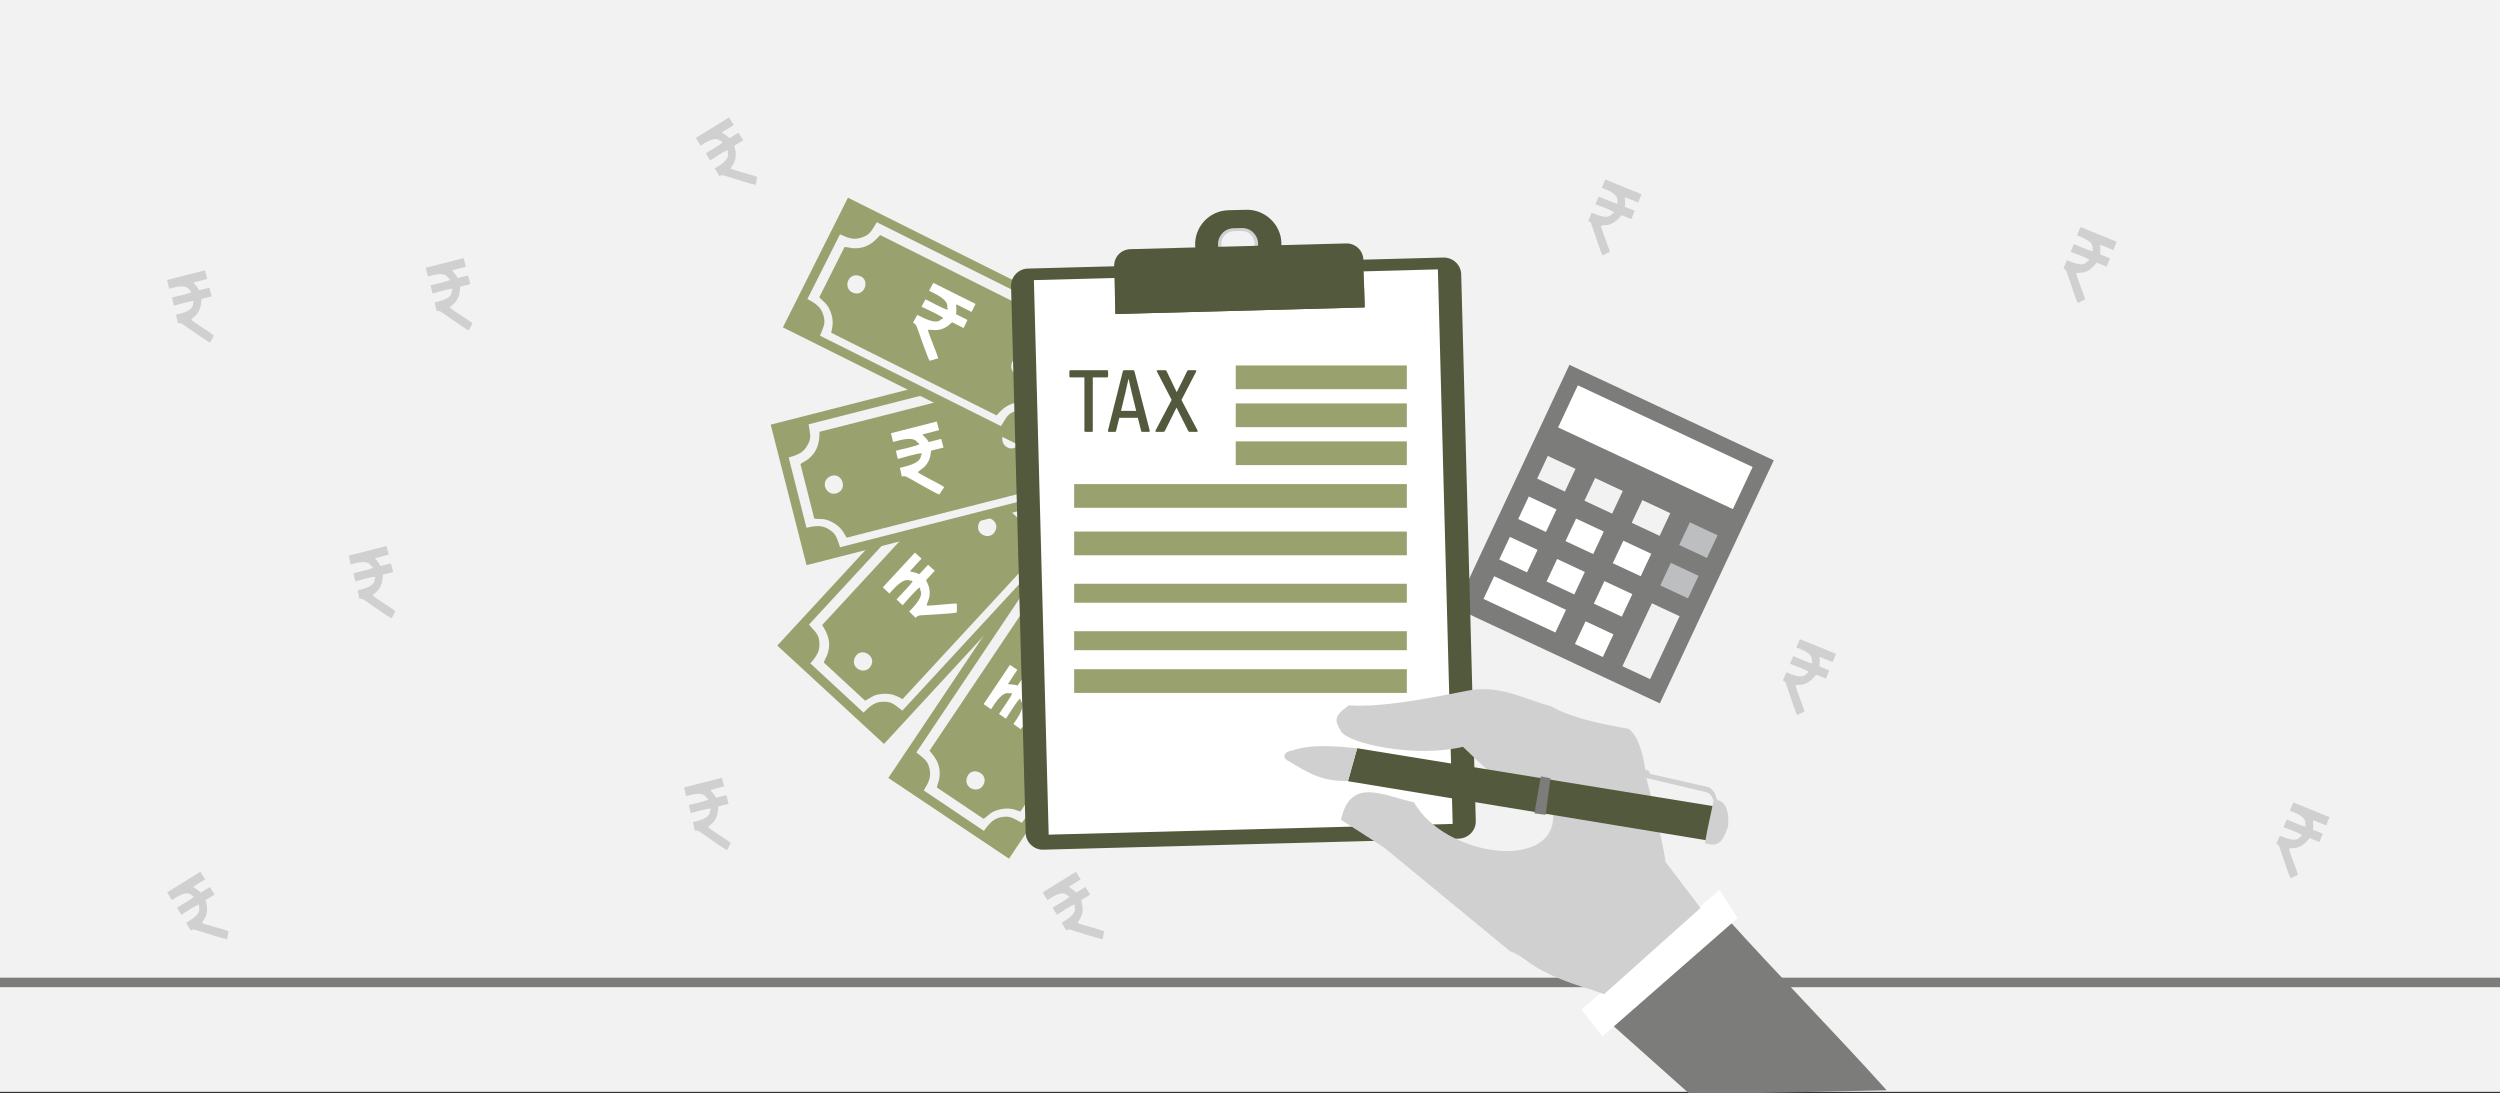<svg width="526" height="230" xmlns="http://www.w3.org/2000/svg" xmlns:xlink="http://www.w3.org/1999/xlink" overflow="hidden"><rect width="100%" height="100%" fill="#333333" stroke="none"/><defs><clipPath id="clip0"><rect x="0" y="0" width="526" height="230"/></clipPath></defs><g clip-path="url(#clip0)"><rect x="0" y="0" width="526" height="229.667" fill="#FFFFFF"/><rect x="0" y="0" width="526" height="229.667" fill="#F2F2F2"/><path d="M0.435 26.092C-0.817 20.683 0.362 14.58 7.593 11.726 7.532 7.854 7.727 3.872 7.666 0" stroke="#509EDD" stroke-width="0.333" stroke-miterlimit="8" fill="none" fill-rule="evenodd" transform="matrix(-0.907 -0.424 -0.424 0.905 328.501 108.429)"/><path d="M330.206 76.76 373.199 96.852 349.229 147.992 306.237 127.899Z" fill="#7C7C7B" fill-rule="evenodd"/><path d="M325.656 95.928 331.485 98.652 329.247 103.426 323.418 100.702Z" fill="#F2F2F2" fill-rule="evenodd"/><path d="M321.655 104.463 327.484 107.187 325.264 111.925 319.435 109.201Z" fill="#FFFFFF" fill-rule="evenodd"/><path d="M317.672 112.963 323.501 115.687 321.28 120.424 315.451 117.7Z" fill="#FFFFFF" fill-rule="evenodd"/><path d="M335.604 100.577 341.433 103.301 339.195 108.075 333.367 105.351Z" fill="#F2F2F2" fill-rule="evenodd"/><path d="M331.604 109.113 337.433 111.837 335.212 116.574 329.383 113.85Z" fill="#FFFFFF" fill-rule="evenodd"/><path d="M327.62 117.612 333.449 120.336 331.228 125.074 325.4 122.35Z" fill="#FFFFFF" fill-rule="evenodd"/><path d="M345.553 105.227 351.425 107.971 349.188 112.745 343.315 110.001Z" fill="#F2F2F2" fill-rule="evenodd"/><path d="M341.552 113.762 347.425 116.506 345.204 121.244 339.332 118.5Z" fill="#FFFFFF" fill-rule="evenodd"/><path d="M337.569 122.261 343.441 125.006 341.221 129.744 335.348 126.999Z" fill="#FFFFFF" fill-rule="evenodd"/><path d="M333.602 130.724 339.475 133.469 337.237 138.243 331.364 135.498Z" fill="#FFFFFF" fill-rule="evenodd"/><path d="M355.545 109.897 361.374 112.621 359.136 117.395 353.307 114.671Z" fill="#BCBEC0" fill-rule="evenodd"/><path d="M351.544 118.432 357.373 121.156 355.152 125.894 349.324 123.169Z" fill="#BCBEC0" fill-rule="evenodd"/><path d="M347.561 126.931 353.389 129.655 347.185 142.892 341.356 140.168Z" fill="#F2F2F2" fill-rule="evenodd"/><path d="M331.978 81.071 368.747 98.255 364.594 107.116 327.825 89.931Z" fill="#FFFFFF" fill-rule="evenodd"/><path d="M314.368 121.238 329.486 128.303 327.249 133.077 312.131 126.012Z" fill="#FFFFFF" fill-rule="evenodd"/><path d="M188.093 163.203 218.672 117.554 242.65 133.569 212.071 179.219Z" fill="#F2F2F2" fill-rule="evenodd"/><path d="M212.288 180.667 244.595 132.45 219.211 115.472 186.905 163.682 212.288 180.667ZM194.35 166.307 207.014 174.817C208.226 173.1 209.093 172.222 210.64 171.939 212.576 171.585 213.003 172.084 215.018 173.147L238.697 137.827C236.958 136.375 236.282 136.191 235.897 134.241 235.586 132.662 236.018 131.61 237.149 129.832L224.484 121.322C223.213 123.123 222.484 123.833 220.855 124.198 219.02 124.607 218.38 123.993 216.476 122.985L192.803 158.309C194.529 159.741 195.224 159.999 195.598 161.896 195.912 163.489 195.47 164.537 194.35 166.307Z" fill="#99A26F" fill-rule="evenodd"/><path d="M197.118 165.693 206.948 172.285C207.993 171.639 208.32 170.732 210.53 170.269 211.958 169.974 212.996 170.101 214.694 170.742L236.353 138.454C234.741 136.745 233.976 135.055 234.24 132.842 234.33 132.093 234.721 131.279 234.79 130.723L224.961 124.128C223.849 124.784 223.862 125.551 221.377 126.131 219.963 126.462 218.933 126.317 217.217 125.676L195.564 157.953C197.193 159.781 197.943 161.303 197.664 163.575 197.573 164.336 197.196 165.105 197.118 165.693ZM203.458 163.549C202.608 165.915 206.073 167.219 207.023 164.898 207.956 162.627 204.345 161.082 203.458 163.549ZM224.837 131.686C224.17 134.197 227.855 135.132 228.519 132.701 229.16 130.343 225.485 129.237 224.837 131.686Z" fill="#99A26F" fill-rule="evenodd"/><path d="M212.505 145.909C212.78 145.836 212.375 145.657 212.934 145.911 212.777 146.603 210.734 149.348 210.193 150.217L211.64 151.227C212.098 150.504 214.107 147.295 214.605 146.999 215.009 147.445 214.74 147.129 214.75 147.42 215.998 148.658 213.786 151.459 213.227 152.327L214.747 153.419C215.256 152.71 215.55 152.813 216.784 152.504 218.048 152.186 222.538 151.32 223.153 150.962L222.867 149.132C221.827 149.219 217.598 150.472 216.653 150.506 216.568 149.776 217.448 148.541 216.461 146.456 216.274 146.058 215.888 145.608 215.704 145.245L217.207 143.024 215.622 141.994 214.094 144.258C213.226 143.907 212.573 144.087 212.061 143.926L214.052 140.925 212.49 139.89 206.955 148.147 208.516 149.229C209.172 148.273 210.837 145.279 212.505 145.909Z" fill="#FFFFFF" fill-rule="evenodd"/><path d="M164.789 135.537 202.065 95.154 223.276 114.677 186.001 155.06Z" fill="#F2F2F2" fill-rule="evenodd"/><path d="M185.991 156.525 225.371 113.871 202.919 93.18 163.541 135.827 185.991 156.525ZM170.49 139.569 181.686 149.931C183.148 148.422 184.141 147.688 185.714 147.647 187.681 147.596 188.026 148.155 189.852 149.516L218.712 118.274C217.218 116.571 216.579 116.285 216.5 114.299 216.437 112.69 217.027 111.718 218.419 110.136L207.223 99.774C205.689 101.357 204.859 101.947 203.193 102.055 201.317 102.177 200.779 101.471 199.055 100.182L170.2 131.428C171.683 133.109 172.33 133.472 172.406 135.404 172.47 137.026 171.871 137.994 170.49 139.569Z" fill="#99A26F" fill-rule="evenodd"/><path d="M173.32 139.39 182.012 147.42C183.145 146.942 183.608 146.096 185.863 145.98 187.319 145.91 188.325 146.195 189.904 147.09L216.299 118.531C214.97 116.594 214.477 114.807 215.08 112.661 215.285 111.934 215.797 111.191 215.951 110.652L207.261 102.62C206.06 103.096 205.954 103.857 203.41 104.046 201.962 104.155 200.966 103.853 199.37 102.954L172.983 131.503C174.309 133.561 174.815 135.18 174.187 137.382 173.98 138.119 173.489 138.821 173.32 139.39ZM179.916 138.25C178.71 140.456 181.931 142.279 183.23 140.133 184.503 138.033 181.174 135.95 179.916 138.25ZM205.968 110.068C204.921 112.446 208.417 113.939 209.449 111.639 210.447 109.408 206.988 107.748 205.968 110.068Z" fill="#99A26F" fill-rule="evenodd"/><path d="M191.584 122.217C191.867 122.188 191.494 121.949 192.008 122.285 191.745 122.945 189.301 125.342 188.633 126.117L189.906 127.338C190.471 126.694 192.953 123.834 193.49 123.618 193.82 124.121 193.603 123.768 193.568 124.056 194.609 125.473 191.99 127.898 191.304 128.67L192.637 129.983C193.25 129.361 193.523 129.509 194.791 129.394 196.089 129.275 200.659 129.112 201.322 128.852L201.323 127.001C200.281 126.925 195.909 127.511 194.971 127.399 195 126.665 196.06 125.581 195.408 123.368 195.284 122.946 194.972 122.442 194.847 122.055L196.675 120.093 195.27 118.83 193.409 120.832C192.606 120.351 191.933 120.428 191.452 120.189L193.884 117.532 192.501 116.268 185.755 123.572 187.129 124.882C187.925 124.039 190.033 121.338 191.584 122.217Z" fill="#FFFFFF" fill-rule="evenodd"/><path d="M163.356 89.781 216.642 76.175 223.788 104.083 170.503 117.689Z" fill="#F2F2F2" fill-rule="evenodd"/><path d="M169.696 118.912 225.985 104.546 218.435 74.984 162.151 89.345 169.696 118.912ZM165.94 96.263 169.681 111.041C171.73 110.57 172.962 110.494 174.304 111.315 175.982 112.342 175.967 112.998 176.756 115.133L217.999 104.619C217.674 102.378 217.294 101.79 218.311 100.082 219.135 98.698 220.16 98.204 222.191 97.633L218.45 82.855C216.3 83.348 215.282 83.392 213.826 82.578 212.186 81.659 212.119 80.775 211.376 78.756L170.135 89.276C170.463 91.493 170.808 92.149 169.819 93.811 168.988 95.206 167.957 95.692 165.94 96.263Z" fill="#99A26F" fill-rule="evenodd"/><path d="M168.412 97.651 171.324 109.112C172.534 109.327 173.384 108.869 175.338 109.998 176.598 110.731 177.287 111.517 178.122 113.126L215.835 103.523C215.777 101.175 216.337 99.408 218.013 97.935 218.581 97.438 219.416 97.093 219.838 96.725L216.93 85.263C215.663 85.009 215.159 85.589 212.922 84.365 211.648 83.669 210.978 82.874 210.129 81.252L172.429 90.852C172.42 93.299 171.96 94.932 170.233 96.438 169.658 96.944 168.863 97.265 168.412 97.651ZM174.565 100.281C172.351 101.475 174.059 104.756 176.318 103.662 178.531 102.593 176.875 99.035 174.565 100.281ZM211.784 90.807C209.609 92.232 211.728 95.385 213.847 94.017 215.901 92.689 213.904 89.416 211.784 90.807Z" fill="#99A26F" fill-rule="evenodd"/><path d="M193.094 93.177C193.348 93.306 193.165 92.903 193.412 93.464 192.833 93.874 189.476 94.557 188.493 94.844L188.894 96.56C189.719 96.327 193.36 95.277 193.929 95.388 193.932 95.989 193.943 95.575 193.755 95.798 193.857 97.552 190.337 98.163 189.341 98.437L189.743 100.263C190.596 100.074 190.745 100.347 191.871 100.94 193.024 101.545 196.947 103.894 197.644 104.036L198.655 102.484C197.822 101.855 193.836 99.969 193.11 99.365 193.534 98.764 195.015 98.432 195.674 96.221 195.8 95.8 195.814 95.208 195.92 94.815L198.523 94.163 198.033 92.34 195.381 93.007C194.97 92.167 194.363 91.865 194.09 91.404L197.578 90.498 197.107 88.685 187.466 91.144 187.905 92.99C189.032 92.715 192.273 91.596 193.094 93.177Z" fill="#FFFFFF" fill-rule="evenodd"/><path d="M179.031 42.714 228.23 67.264 215.335 93.032 166.136 68.482Z" fill="#F2F2F2" fill-rule="evenodd"/><path d="M164.724 68.879 216.692 94.817 230.366 67.536 178.406 41.597 164.724 68.879ZM176.734 49.303 169.873 62.919C171.731 63.903 172.712 64.651 173.188 66.149 173.783 68.022 173.342 68.508 172.539 70.638L210.607 89.652C211.831 87.746 211.929 87.053 213.818 86.427 215.348 85.92 216.447 86.216 218.356 87.112L225.217 73.495C223.269 72.463 222.471 71.83 221.904 70.263 221.267 68.496 221.796 67.784 222.558 65.772L184.486 46.764C183.281 48.654 183.111 49.375 181.274 49.985 179.731 50.496 178.634 50.19 176.734 49.303Z" fill="#99A26F" fill-rule="evenodd"/><path d="M177.693 51.968 172.38 62.535C173.154 63.489 174.096 63.699 174.833 65.829 175.306 67.207 175.31 68.251 174.887 70.014L209.69 87.409C211.185 85.596 212.768 84.626 215 84.609 215.755 84.604 216.613 84.889 217.174 84.887L222.49 74.322C221.698 73.302 220.937 73.411 220.049 71.023 219.542 69.664 219.556 68.625 219.978 66.844L185.187 49.455C183.575 51.299 182.158 52.233 179.865 52.242 179.098 52.248 178.286 51.971 177.693 51.968ZM180.62 57.978C178.163 57.434 177.303 61.031 179.728 61.68 182.102 62.319 183.182 58.547 180.62 57.978ZM214.965 75.149C212.387 74.804 211.921 78.573 214.42 78.924 216.844 79.262 217.48 75.483 214.965 75.149Z" fill="#99A26F" fill-rule="evenodd"/><path d="M199.284 64.722C199.391 64.985 199.517 64.561 199.336 65.147 198.629 65.078 195.644 63.4 194.713 62.974L193.891 64.534C194.667 64.897 198.108 66.484 198.465 66.939 198.073 67.395 198.353 67.09 198.065 67.135 196.992 68.528 193.931 66.689 192.998 66.244L192.104 67.888C192.873 68.303 192.807 68.606 193.269 69.791 193.744 71.002 195.17 75.342 195.603 75.905L197.385 75.392C197.168 74.373 195.391 70.341 195.238 69.409 195.953 69.233 197.29 69.95 199.238 68.709 199.609 68.474 200.008 68.035 200.346 67.807L202.741 69.017 203.565 67.317 201.124 66.088C201.364 65.185 201.102 64.56 201.198 64.033L204.43 65.628 205.262 63.95 196.362 59.506 195.483 61.188C196.516 61.717 199.699 62.99 199.284 64.722Z" fill="#FFFFFF" fill-rule="evenodd"/><path d="M0 206.7 526 206.701" stroke="#7C7C7B" stroke-width="2" stroke-miterlimit="8" fill="none" fill-rule="evenodd"/><path d="M221.536 64.136 298.808 62.081 301.664 169.157 224.392 171.212Z" fill="#D0D0D0" fill-rule="evenodd"/><path d="M221.536 64.136 298.808 62.081 301.637 168.15 224.365 170.205Z" fill="#D0D0D0" fill-rule="evenodd"/><path d="M306.882 176.45C219.521 178.773 219.521 178.773 219.521 178.773 217.525 178.826 215.849 177.239 215.796 175.247 212.728 60.228 212.728 60.228 212.728 60.228 212.675 58.235 214.264 56.562 216.26 56.509 303.621 54.185 303.621 54.185 303.621 54.185 305.708 54.13 307.384 55.717 307.437 57.709 310.505 172.728 310.505 172.728 310.505 172.728 310.558 174.72 308.969 176.394 306.882 176.45" fill="#52593C" fill-rule="evenodd"/><path d="M217.531 58.935 302.53 56.675 305.642 173.35 220.643 175.61Z" fill="#FFFFFF" fill-rule="evenodd"/><path d="M261.315 54.127C259.771 54.168 259.771 54.168 259.771 54.168 258.227 54.209 257.012 52.973 256.971 51.433 256.93 49.893 258.079 48.684 259.624 48.642 261.168 48.601 261.168 48.601 261.168 48.601 262.712 48.56 263.924 49.707 263.965 51.247 264.006 52.787 262.859 54.086 261.315 54.127M261.898 45.318C258.719 45.403 258.719 45.403 258.719 45.403 255.449 45.49 252.797 48.28 252.884 51.541 252.973 54.893 255.768 57.448 259.038 57.361 262.217 57.276 262.217 57.276 262.217 57.276 265.487 57.189 268.142 54.49 268.052 51.138 267.965 47.877 265.168 45.231 261.898 45.318" fill="#D0D0D0" fill-rule="evenodd"/><path d="M262.156 44.136C258.434 44.235 258.434 44.235 258.434 44.235 254.441 44.341 251.351 47.693 251.456 51.597 251.562 55.591 254.826 58.774 258.819 58.668 262.54 58.569 262.54 58.569 262.54 58.569 266.534 58.463 269.714 55.108 269.608 51.114 269.504 47.21 266.149 44.029 262.156 44.136M261.438 54.692C259.714 54.738 259.714 54.738 259.714 54.738 257.808 54.789 256.317 53.375 256.266 51.469 256.217 49.653 257.628 48.071 259.534 48.021 261.259 47.975 261.259 47.975 261.259 47.975 263.165 47.924 264.658 49.429 264.707 51.244 264.757 53.15 263.344 54.642 261.438 54.692" fill="#52593C" fill-rule="evenodd"/><path d="M287.125 64.675C234.686 66.07 234.686 66.07 234.686 66.07 234.418 56.041 234.418 56.041 234.418 56.041 234.365 54.054 235.867 52.477 237.862 52.423 283.225 51.217 283.225 51.217 283.225 51.217 285.13 51.166 286.804 52.659 286.857 54.647L287.125 64.675Z" fill="#52593C" fill-rule="evenodd"/><path d="M234.575 61.916 287.014 60.521 287.125 64.675 234.686 66.07Z" fill="#52593C" fill-rule="evenodd"/><path d="M338.506 215.015 363.111 192.926C373.979 205 386.097 217.323 396.965 229.397L355.609 230.267 338.506 215.015Z" fill="#7C7C7B" fill-rule="evenodd"/><path d="M332.733 212.397 337.166 218.046 365.593 193.167 361.768 187.219 332.733 212.397Z" fill="#FFFFFF" fill-rule="evenodd"/><path d="M337.491 209.18 335.128 208.328C321.577 204.289 322.001 201.742 317.704 200.132L291.167 178.287 282.164 172.469C284.122 163.313 291.056 167.445 297.49 168.791 304.089 180.393 327.261 183.367 326.796 171.399 321.549 170.274 314.629 163.675 307.808 157.134 297.424 159.55 283.794 156.391 282.19 153.945 280.921 151.685 280.375 150.836 283.793 148.399 291.153 148.936 302.046 146.594 309.317 145.222 316.045 144.106 321.447 147.436 326.177 148.523 330.603 151.004 336.471 152.283 342.616 153.324 344.79 154.789 345.915 159.171 346.406 163.714 349.566 176.045 350.131 179.125 350.445 181.384L357.788 191.033 337.491 209.18Z" fill="#D0D0D0" fill-rule="evenodd"/><path d="M360.289 177.001 283.613 164.368 285.552 157.431 361.321 169.754 360.289 177.001Z" fill="#52593C" fill-rule="evenodd"/><path d="M283.602 164.326C277.548 164.422 274.798 162.248 271.002 160.072 269.872 159.606 269.864 158.207 271.81 157.936 275.885 156.483 281.167 157.004 285.556 157.426L283.602 164.326Z" fill="#D0D0D0" fill-rule="evenodd"/><path d="M358.718 177.428C360.503 177.799 362.145 178.571 363.613 173.732 363.89 169.255 362.267 168.223 360.554 168.301 360.014 171.215 359.211 174.297 358.718 177.428Z" fill="#D0D0D0" fill-rule="evenodd"/><path d="M360.562 168.366C360.068 167.789 360.293 167.089 358.872 166.644L346.43 163.705 345.887 164.053 330.597 162.694C329.32 162.187 329.319 161.232 330.925 160.295L346.704 162.08C346.924 162.279 347.173 162.427 347.11 162.807L359.539 165.63C360.983 166.493 360.898 167.411 361.301 168.324L360.562 168.366Z" fill="#D0D0D0" fill-rule="evenodd"/><path d="M324.386 163.643 323.132 170.929 324.993 171.156 325.93 163.949 324.386 163.643Z" stroke="#7C7C7B" stroke-width="0.5" stroke-miterlimit="8" fill="#7C7C7B" fill-rule="evenodd"/><path d="M290.418 177.624C291.039 176.732 293.014 176.607 290.742 171.739 289.298 170.351 287.497 169.84 285.341 170.111L282.146 172.438 290.418 177.624Z" fill="#D0D0D0" fill-rule="evenodd"/><path d="M237.418 79.781 236.828 82.411 235.86 86.451 239.06 86.451 238.091 82.495 237.481 79.781ZM243.653 77.887 245.042 77.887C245.165 77.886 245.256 77.904 245.316 77.94 245.375 77.976 245.424 78.035 245.463 78.119L247.547 82.452 247.61 82.452C247.961 81.76 248.322 81.041 248.692 80.293 249.061 79.546 249.417 78.821 249.757 78.119 249.796 78.035 249.845 77.976 249.905 77.94 249.964 77.904 250.055 77.886 250.178 77.887L251.441 77.887C251.565 77.889 251.644 77.917 251.676 77.972 251.708 78.026 251.707 78.096 251.673 78.182L248.578 84.156C249.089 85.14 249.647 86.202 250.255 87.343 250.862 88.485 251.426 89.547 251.947 90.531 252.001 90.637 252.014 90.719 251.986 90.778 251.958 90.836 251.882 90.866 251.757 90.867L250.452 90.867C250.338 90.872 250.245 90.862 250.173 90.838 250.101 90.814 250.04 90.747 249.989 90.636L247.568 85.818 247.505 85.818 245.105 90.636C245.045 90.747 244.981 90.814 244.913 90.838 244.845 90.862 244.755 90.872 244.642 90.867L243.337 90.867C243.212 90.866 243.136 90.836 243.108 90.778 243.08 90.719 243.093 90.637 243.147 90.531L246.516 84.135 243.421 78.182C243.368 78.087 243.359 78.014 243.395 77.964 243.431 77.913 243.517 77.888 243.653 77.887ZM236.576 77.887 238.365 77.887C238.458 77.885 238.529 77.9 238.578 77.929 238.627 77.959 238.661 78.015 238.681 78.098L241.88 90.509C241.907 90.589 241.912 90.667 241.896 90.743 241.88 90.82 241.812 90.861 241.691 90.867L240.407 90.867C240.235 90.871 240.137 90.822 240.112 90.72L239.396 87.9 235.502 87.9 234.807 90.72C234.796 90.772 234.766 90.81 234.718 90.833 234.67 90.856 234.608 90.868 234.534 90.867L233.397 90.867C233.28 90.87 233.198 90.849 233.15 90.804 233.101 90.759 233.093 90.675 233.123 90.552L236.239 78.14C236.248 78.074 236.277 78.016 236.328 77.966 236.379 77.916 236.462 77.89 236.576 77.887ZM225.253 77.887 232.891 77.887C232.976 77.888 233.039 77.907 233.081 77.945 233.123 77.983 233.144 78.034 233.144 78.097L233.144 79.169C233.144 79.319 233.06 79.396 232.891 79.4L229.923 79.4 229.923 90.615C229.925 90.699 229.911 90.762 229.879 90.804 229.847 90.846 229.784 90.867 229.692 90.867L228.41 90.867C228.242 90.864 228.158 90.787 228.158 90.636L228.158 79.4 225.253 79.4C225.168 79.402 225.105 79.387 225.063 79.355 225.021 79.323 225 79.261 225 79.169L225 78.118C225 77.968 225.084 77.891 225.253 77.887Z" fill="#52593C" fill-rule="evenodd"/><rect x="260" y="76.889" width="36" height="4.993" fill="#99A26F"/><rect x="260" y="84.877" width="36" height="4.993" fill="#99A26F"/><rect x="260" y="92.865" width="36" height="4.993" fill="#99A26F"/><rect x="226" y="101.852" width="70" height="4.993" fill="#99A26F"/><rect x="226" y="111.838" width="70" height="4.993" fill="#99A26F"/><rect x="226" y="122.822" width="70" height="3.994" fill="#99A26F"/><rect x="226" y="132.808" width="70" height="3.994" fill="#99A26F"/><rect x="226" y="140.796" width="70" height="4.993" fill="#99A26F"/><path d="M94.377 58.584C94.595 58.722 94.425 58.316 94.655 58.882 94.187 59.263 91.406 59.799 90.595 60.041L91.002 61.756C91.683 61.56 94.687 60.673 95.168 60.806 95.195 61.401 95.187 60.992 95.04 61.205 95.198 62.944 92.277 63.402 91.454 63.632L91.867 65.455C92.574 65.304 92.71 65.58 93.677 66.214 94.668 66.861 98.049 69.347 98.639 69.517L99.42 68.023C98.697 67.366 95.281 65.335 94.648 64.707 94.978 64.13 96.204 63.863 96.663 61.703 96.752 61.292 96.738 60.706 96.811 60.322L98.963 59.785 98.476 57.961 96.284 58.511C95.905 57.663 95.384 57.339 95.136 56.872L98.019 56.12 97.549 54.307 89.581 56.338 90.025 58.183C90.957 57.958 93.624 56.986 94.377 58.584Z" fill="#D0D0D0" fill-rule="evenodd"/><path d="M39.954 61.152C40.172 61.291 40.002 60.884 40.232 61.45 39.764 61.832 36.983 62.367 36.172 62.61L36.58 64.325C37.26 64.129 40.264 63.242 40.745 63.375 40.772 63.97 40.764 63.561 40.617 63.773 40.775 65.513 37.854 65.971 37.031 66.2L37.444 68.024C38.151 67.873 38.287 68.149 39.254 68.782 40.245 69.429 43.626 71.916 44.216 72.086L44.997 70.592C44.274 69.935 40.858 67.903 40.225 67.275 40.555 66.699 41.781 66.431 42.24 64.272 42.329 63.861 42.315 63.275 42.388 62.891L44.54 62.354 44.053 60.53 41.861 61.08C41.482 60.231 40.961 59.908 40.713 59.441L43.596 58.688 43.126 56.876 35.158 58.907 35.602 60.752C36.534 60.527 39.201 59.555 39.954 61.152Z" fill="#D0D0D0" fill-rule="evenodd"/><path d="M148.715 167.922C148.933 168.061 148.763 167.654 148.993 168.22 148.525 168.602 145.744 169.137 144.933 169.38L145.341 171.095C146.021 170.899 149.026 170.012 149.506 170.145 149.533 170.74 149.525 170.331 149.378 170.543 149.536 172.283 146.615 172.741 145.792 172.97L146.205 174.794C146.912 174.643 147.048 174.919 148.015 175.552 149.006 176.199 152.387 178.686 152.977 178.856L153.758 177.362C153.035 176.705 149.619 174.673 148.986 174.045 149.316 173.469 150.542 173.201 151.002 171.042 151.09 170.631 151.076 170.045 151.149 169.661L153.301 169.124 152.814 167.3 150.622 167.85C150.243 167.001 149.722 166.678 149.474 166.21L152.357 165.458 151.887 163.646 143.919 165.677 144.363 167.522C145.295 167.297 147.962 166.325 148.715 167.922Z" fill="#D0D0D0" fill-rule="evenodd"/><path d="M381.211 139.122C381.304 139.363 381.409 138.935 381.258 139.527 380.654 139.556 378.098 138.336 377.302 138.05L376.609 139.671C377.273 139.917 380.217 140.987 380.525 141.379 380.192 141.874 380.429 141.54 380.184 141.624 379.276 143.117 376.655 141.752 375.856 141.448L375.103 143.16C375.761 143.457 375.706 143.76 376.107 144.843 376.519 145.951 377.758 149.958 378.131 150.445L379.649 149.706C379.458 148.749 377.92 145.088 377.785 144.207 378.393 143.94 379.538 144.452 381.194 142.988 381.509 142.71 381.847 142.231 382.134 141.965L384.184 142.81 384.878 141.054 382.788 140.196C382.988 139.288 382.762 138.719 382.841 138.196L385.606 139.302 386.307 137.565 378.69 134.47 377.949 136.218C378.833 136.59 381.556 137.391 381.211 139.122Z" fill="#D0D0D0" fill-rule="evenodd"/><path d="M440.259 52.421C440.352 52.661 440.457 52.234 440.306 52.826 439.702 52.855 437.146 51.635 436.35 51.349L435.657 52.97C436.321 53.216 439.265 54.285 439.573 54.678 439.24 55.172 439.477 54.839 439.232 54.922 438.324 56.415 435.703 55.05 434.904 54.746L434.151 56.458C434.809 56.755 434.754 57.058 435.155 58.142 435.567 59.25 436.806 63.257 437.18 63.743L438.697 63.005C438.506 62.047 436.968 58.387 436.833 57.506 437.442 57.238 438.587 57.751 440.242 56.286 440.557 56.008 440.895 55.529 441.182 55.263L443.232 56.109 443.926 54.352 441.836 53.494C442.036 52.587 441.81 52.018 441.889 51.495L444.654 52.6 445.355 50.864 437.738 47.769 436.997 49.516C437.881 49.888 440.604 50.689 440.259 52.421Z" fill="#D0D0D0" fill-rule="evenodd"/><path d="M485.042 173.485C485.134 173.725 485.24 173.298 485.088 173.889 484.485 173.919 481.929 172.699 481.132 172.412L480.44 174.034C481.104 174.28 484.048 175.349 484.355 175.741 484.023 176.236 484.26 175.903 484.015 175.986 483.107 177.479 480.485 176.114 479.687 175.81L478.934 177.522C479.592 177.819 479.537 178.122 479.938 179.206 480.349 180.314 481.589 184.32 481.962 184.807L483.479 184.069C483.289 183.111 481.751 179.451 481.616 178.57 482.224 178.302 483.369 178.814 485.024 177.35 485.34 177.072 485.678 176.593 485.964 176.327L488.015 177.173 488.709 175.416 486.619 174.558C486.819 173.651 486.592 173.081 486.671 172.558L489.437 173.664 490.138 171.928 482.521 168.833 481.78 170.58C482.664 170.952 485.387 171.753 485.042 173.485Z" fill="#D0D0D0" fill-rule="evenodd"/><path d="M340.268 42.42C340.36 42.661 340.466 42.233 340.314 42.825 339.711 42.854 337.155 41.634 336.358 41.348L335.666 42.969C336.33 43.215 339.274 44.285 339.581 44.677 339.249 45.172 339.486 44.838 339.241 44.921 338.333 46.415 335.711 45.049 334.913 44.746L334.16 46.457C334.818 46.755 334.763 47.058 335.164 48.141 335.575 49.249 336.815 53.256 337.188 53.743L338.705 53.004C338.515 52.047 336.977 48.386 336.842 47.505 337.45 47.238 338.595 47.75 340.25 46.286 340.566 46.008 340.904 45.529 341.19 45.262L343.241 46.108 343.935 44.352 341.845 43.494C342.045 42.586 341.818 42.017 341.897 41.494L344.663 42.6 345.364 40.863 337.747 37.768 337.006 39.516C337.89 39.888 340.613 40.688 340.268 42.42Z" fill="#D0D0D0" fill-rule="evenodd"/><path d="M151.657 29.732C151.907 29.799 151.622 29.462 152.012 29.933 151.681 30.438 149.191 31.785 148.49 32.26L149.397 33.773C149.987 33.381 152.584 31.631 153.082 31.613 153.288 32.173 153.156 31.785 153.08 32.032 153.756 33.644 151.109 34.959 150.393 35.425L151.337 37.04C151.965 36.683 152.178 36.905 153.292 37.218 154.431 37.537 158.406 38.891 159.02 38.876L159.314 37.216C158.426 36.807 154.556 35.898 153.763 35.489 153.904 34.84 154.992 34.216 154.779 32.019 154.739 31.6 154.549 31.046 154.502 30.658L156.393 29.499 155.378 27.906 153.454 29.089C152.836 28.395 152.242 28.243 151.865 27.872L154.386 26.287 153.391 24.7 146.407 29.034 147.387 30.66C148.208 30.165 150.457 28.436 151.657 29.732Z" fill="#D0D0D0" fill-rule="evenodd"/><path d="M224.645 188.447C224.894 188.514 224.61 188.177 225 188.648 224.669 189.153 222.178 190.5 221.478 190.975L222.384 192.488C222.974 192.096 225.571 190.346 226.07 190.329 226.275 190.888 226.144 190.5 226.068 190.747 226.743 192.359 224.096 193.674 223.381 194.14L224.325 195.755C224.953 195.398 225.166 195.62 226.279 195.933 227.419 196.252 231.394 197.606 232.007 197.591L232.301 195.931C231.414 195.522 227.544 194.613 226.751 194.204 226.892 193.555 227.98 192.931 227.766 190.734 227.726 190.315 227.537 189.761 227.49 189.373L229.38 188.214 228.365 186.621 226.442 187.804C225.824 187.11 225.23 186.958 224.852 186.587L227.374 185.002 226.379 183.415 219.394 187.749 220.374 189.375C221.195 188.88 223.445 187.151 224.645 188.447Z" fill="#D0D0D0" fill-rule="evenodd"/><path d="M40.422 188.447C40.672 188.514 40.387 188.177 40.778 188.648 40.446 189.153 37.956 190.5 37.255 190.975L38.162 192.488C38.752 192.096 41.349 190.346 41.847 190.329 42.053 190.888 41.922 190.5 41.845 190.747 42.521 192.359 39.874 193.674 39.158 194.14L40.102 195.755C40.73 195.398 40.943 195.62 42.057 195.934 43.197 196.252 47.171 197.606 47.785 197.591L48.078 195.931C47.191 195.522 43.321 194.613 42.528 194.204 42.669 193.556 43.757 192.932 43.544 190.734 43.504 190.316 43.314 189.761 43.267 189.373L45.158 188.214 44.143 186.621 42.219 187.804C41.601 187.11 41.007 186.958 40.63 186.587L43.151 185.002 42.156 183.416 35.172 187.749 36.152 189.375C36.973 188.88 39.222 187.151 40.422 188.447Z" fill="#D0D0D0" fill-rule="evenodd"/><path d="M78.144 119.159C78.362 119.297 78.192 118.891 78.422 119.457 77.954 119.839 75.173 120.374 74.362 120.617L74.769 122.332C75.45 122.135 78.454 121.248 78.935 121.381 78.962 121.976 78.954 121.567 78.807 121.78 78.965 123.52 76.044 123.977 75.221 124.207L75.634 126.031C76.341 125.879 76.477 126.155 77.444 126.789 78.434 127.436 81.816 129.922 82.406 130.092L83.187 128.598C82.464 127.941 79.048 125.91 78.415 125.282 78.745 124.705 79.971 124.438 80.43 122.278 80.519 121.867 80.505 121.281 80.577 120.897L82.73 120.361 82.243 118.536 80.051 119.086C79.672 118.238 79.151 117.914 78.903 117.447L81.785 116.695 81.316 114.882 73.348 116.914 73.792 118.758C74.724 118.533 77.391 117.561 78.144 119.159Z" fill="#D0D0D0" fill-rule="evenodd"/></g></svg>
